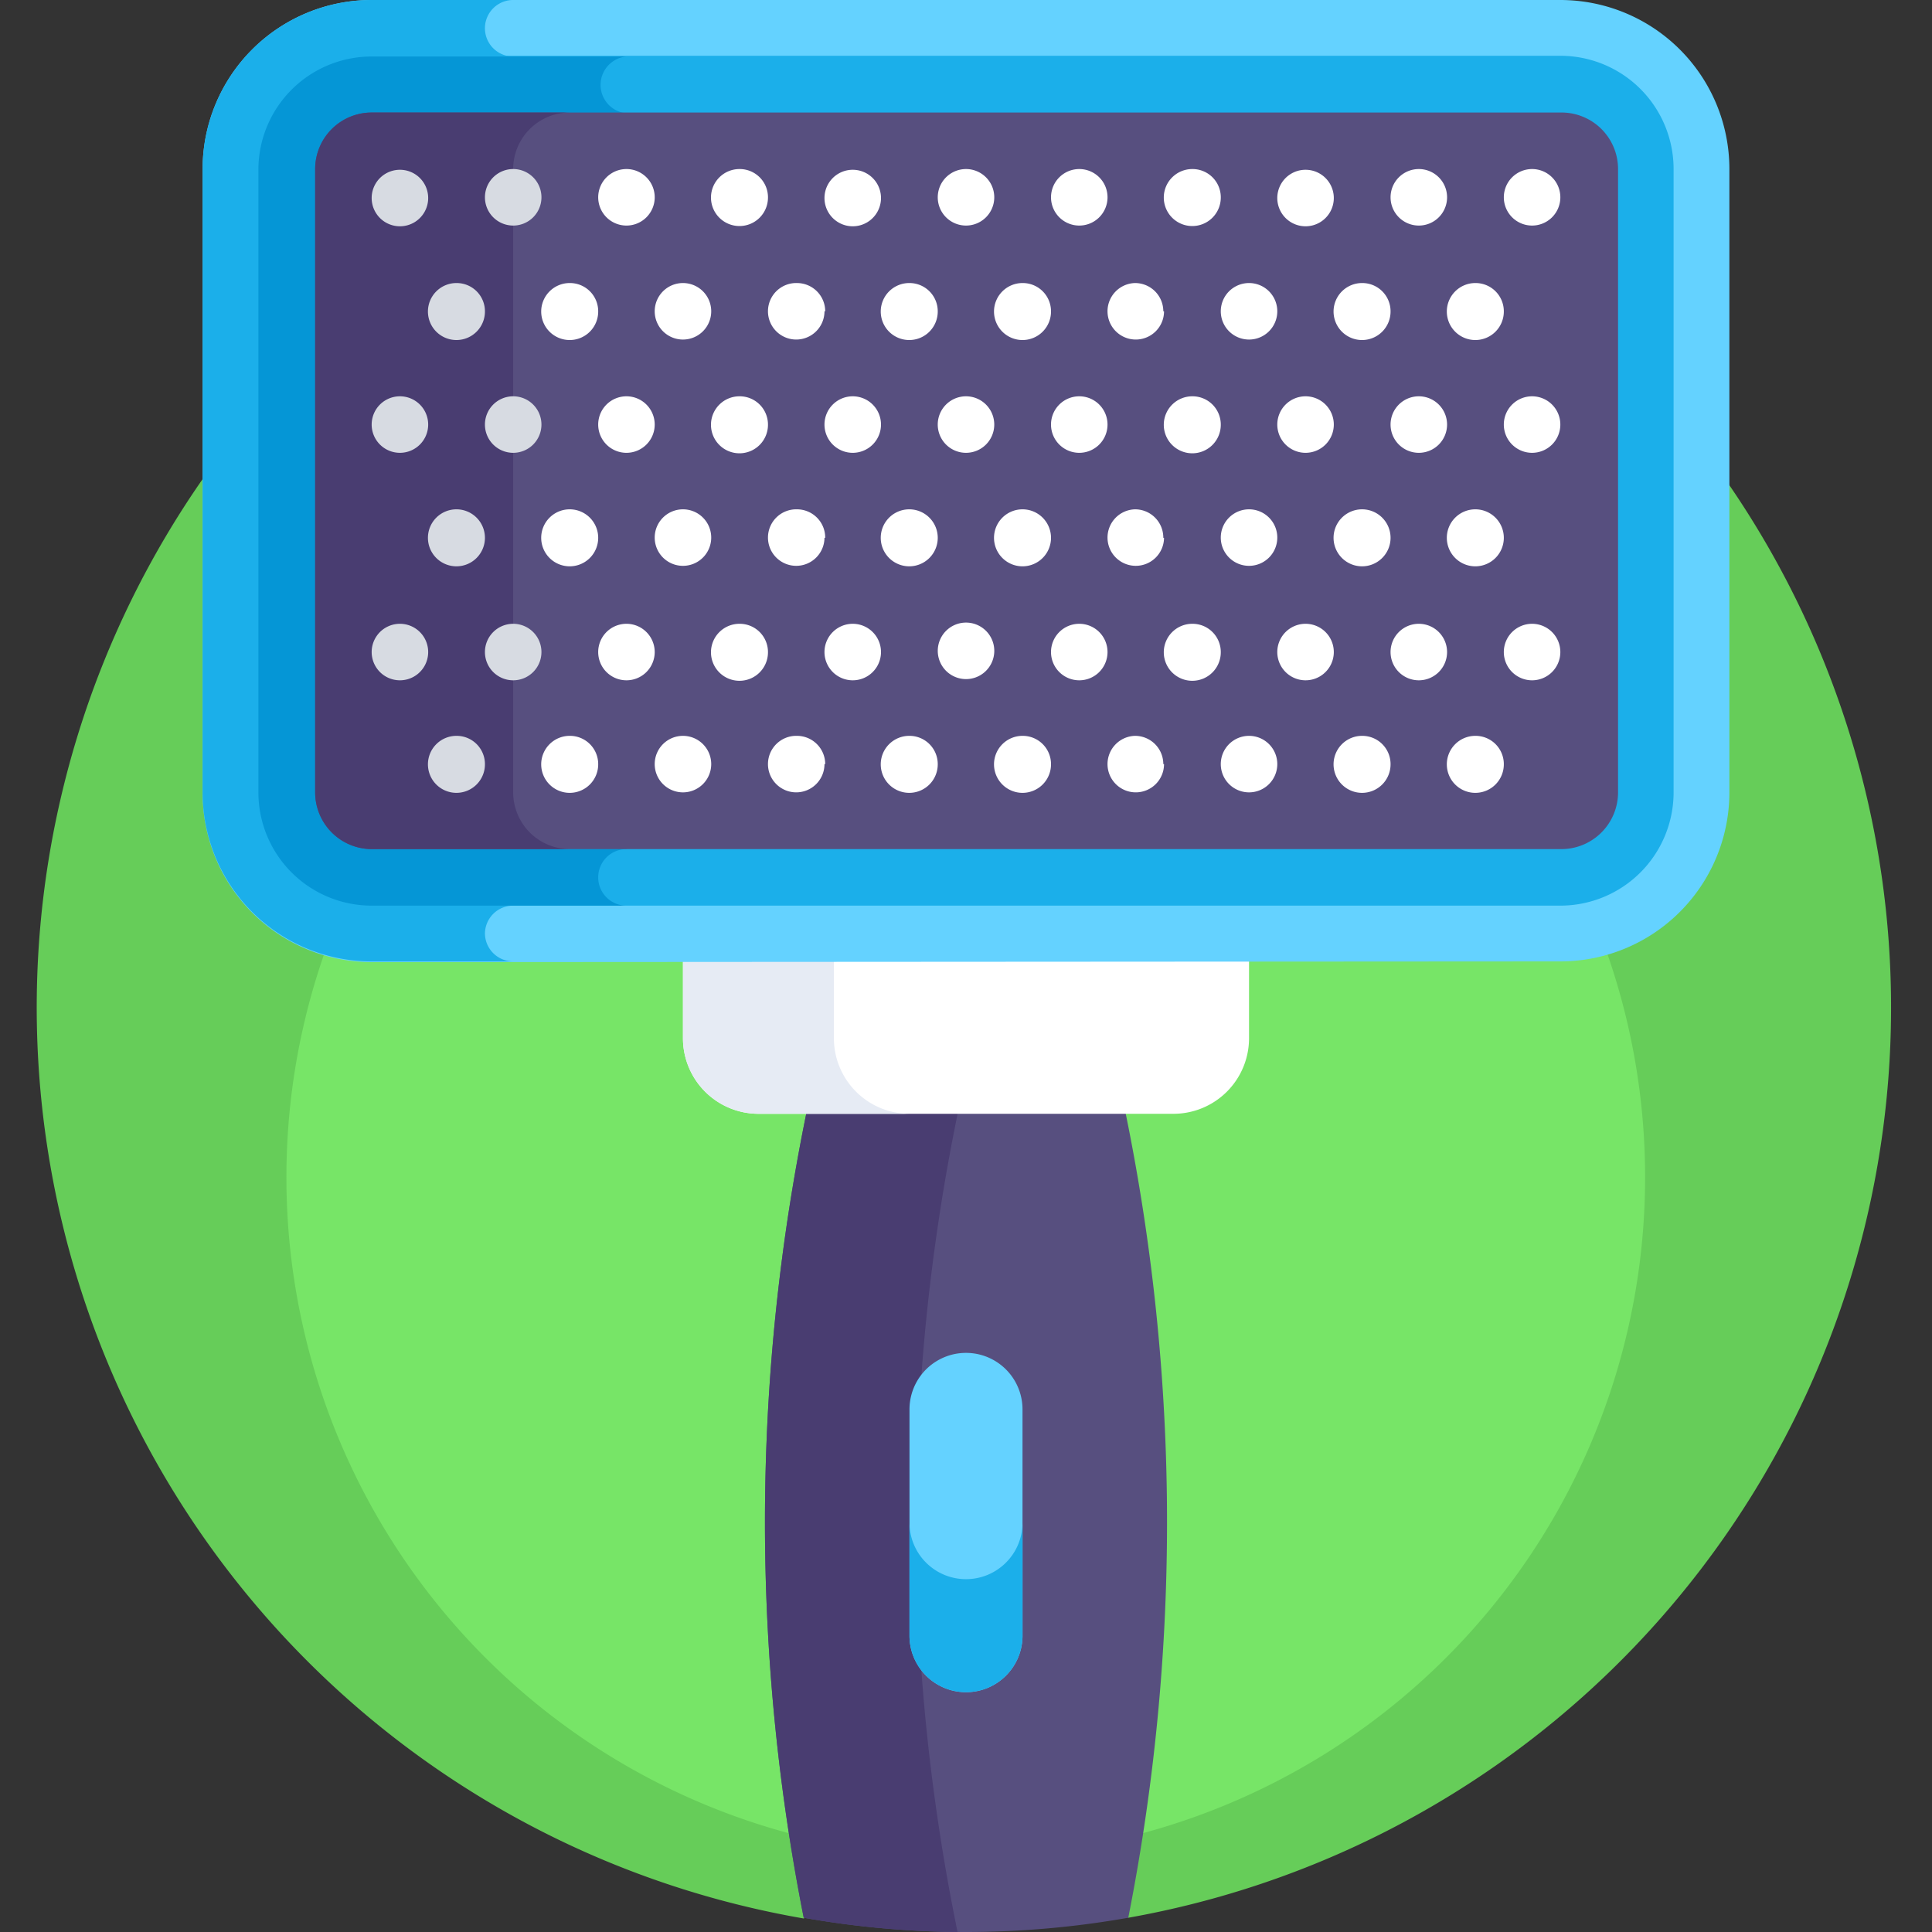 <?xml version="1.0" encoding="UTF-8"?>
<svg xmlns="http://www.w3.org/2000/svg" id="Livello_1" data-name="Livello 1" viewBox="0 0 80 80" width="80px" height="80px">
  <rect x="0" y="0" width="80" height="80" fill="#333333" stroke="none"/>
  <defs>
    <style>
      .cls-1 {
        fill: #66cd59;
      }

      .cls-2 {
        fill: #77e567;
      }

      .cls-3 {
        fill: #574f7f;
      }

      .cls-4 {
        fill: #493d71;
      }

      .cls-5 {
        fill: #fff;
      }

      .cls-6 {
        fill: #e6ebf4;
      }

      .cls-7 {
        fill: #64d2ff;
      }

      .cls-8 {
        fill: #1bafea;
      }

      .cls-9 {
        fill: #0596d6;
      }

      .cls-10 {
        fill: #d7dbe2;
      }
    </style>
  </defs>
  <g>
    <path class="cls-1" d="M40,3.44a38.28,38.28,0,0,0-6.72,76L40,75.56l6.72,3.85A38.28,38.28,0,0,0,40,3.44Zm0,0"></path>
    <path class="cls-2" d="M68.12,48.75A28.13,28.13,0,1,1,40,20.62,28.12,28.12,0,0,1,68.12,48.75Zm0,0"></path>
    <path class="cls-3" d="M33.73,44.51a84.47,84.47,0,0,0-.45,34.9,38.56,38.56,0,0,0,13.44,0,84.47,84.47,0,0,0-.45-34.9Zm0,0"></path>
    <path class="cls-4" d="M33.73,44.51a84.47,84.47,0,0,0-.45,34.9,38.2,38.2,0,0,0,6.37.59A84.26,84.26,0,0,1,40,44.51Zm0,0"></path>
    <path class="cls-5" d="M51.72,35.16H28.28V43a3.13,3.13,0,0,0,3.13,3.12H48.59A3.13,3.13,0,0,0,51.72,43Zm0,0"></path>
    <path class="cls-6" d="M34.53,43V35.16H28.28V43a3.13,3.13,0,0,0,3.13,3.12h6.25A3.13,3.13,0,0,1,34.53,43Zm0,0"></path>
    <path class="cls-7" d="M15.39,39.84a7,7,0,0,1-7-7V7a7,7,0,0,1,7-7H64.61a7,7,0,0,1,7,7V32.81a7,7,0,0,1-7,7Zm0,0"></path>
    <path class="cls-8" d="M20.08,38.67a1.17,1.17,0,0,1,1.17-1.17V2.34a1.17,1.17,0,0,1,0-2.34H15.39a7,7,0,0,0-7,7V32.81a7,7,0,0,0,7,7h5.86a1.17,1.17,0,0,1-1.17-1.17Zm0,0"></path>
    <path class="cls-8" d="M64.61,37.5H15.39a4.69,4.69,0,0,1-4.69-4.69V7a4.69,4.69,0,0,1,4.69-4.69H64.61A4.69,4.69,0,0,1,69.3,7V32.81a4.69,4.69,0,0,1-4.69,4.69Zm0,0"></path>
    <path class="cls-9" d="M25.94,2.34H15.39A4.69,4.69,0,0,0,10.7,7V32.81a4.69,4.69,0,0,0,4.69,4.69H25.94a1.17,1.17,0,1,1,0-2.34V4.69a1.18,1.18,0,0,1,0-2.35Zm0,0"></path>
    <path class="cls-3" d="M15.39,35.16a2.35,2.35,0,0,1-2.34-2.35V7a2.34,2.34,0,0,1,2.34-2.34H64.61A2.34,2.34,0,0,1,67,7V32.81a2.35,2.35,0,0,1-2.34,2.35Zm0,0"></path>
    <path class="cls-4" d="M21.25,32.81V7a2.34,2.34,0,0,1,2.34-2.34h-8.2A2.34,2.34,0,0,0,13.05,7V32.81a2.35,2.35,0,0,0,2.34,2.35h8.2a2.35,2.35,0,0,1-2.34-2.35Zm0,0"></path>
    <path class="cls-5" d="M41.17,17.58A1.17,1.17,0,1,1,40,16.41a1.17,1.17,0,0,1,1.17,1.17Zm0,0"></path>
    <path class="cls-5" d="M36.48,17.58a1.17,1.17,0,1,1-1.17-1.17,1.17,1.17,0,0,1,1.17,1.17Zm0,0"></path>
    <path class="cls-5" d="M31.8,17.58a1.18,1.18,0,1,1-1.17-1.17,1.17,1.17,0,0,1,1.17,1.17Zm0,0"></path>
    <path class="cls-5" d="M27.11,17.58a1.17,1.17,0,1,1-1.17-1.17,1.17,1.17,0,0,1,1.17,1.17Zm0,0"></path>
    <path class="cls-10" d="M22.42,17.58a1.17,1.17,0,1,1-1.17-1.17,1.17,1.17,0,0,1,1.17,1.17Zm0,0"></path>
    <path class="cls-5" d="M45.86,17.58a1.17,1.17,0,1,1-1.17-1.17,1.17,1.17,0,0,1,1.17,1.17Zm0,0"></path>
    <path class="cls-5" d="M50.55,17.58a1.18,1.18,0,1,1-1.18-1.17,1.17,1.17,0,0,1,1.18,1.17Zm0,0"></path>
    <path class="cls-5" d="M55.23,17.58a1.17,1.17,0,1,1-1.17-1.17,1.17,1.17,0,0,1,1.17,1.17Zm0,0"></path>
    <path class="cls-5" d="M59.92,17.58a1.17,1.17,0,1,1-1.17-1.17,1.17,1.17,0,0,1,1.17,1.17Zm0,0"></path>
    <path class="cls-5" d="M41.17,27A1.17,1.17,0,1,1,40,25.78,1.17,1.17,0,0,1,41.17,27Zm0,0"></path>
    <path class="cls-5" d="M36.48,27a1.17,1.17,0,1,1-2.34,0,1.17,1.17,0,1,1,2.34,0Zm0,0"></path>
    <path class="cls-5" d="M31.8,27a1.18,1.18,0,1,1-1.17-1.17A1.17,1.17,0,0,1,31.8,27Zm0,0"></path>
    <path class="cls-5" d="M27.11,27a1.17,1.17,0,1,1-1.17-1.17A1.17,1.17,0,0,1,27.11,27Zm0,0"></path>
    <path class="cls-10" d="M22.42,27a1.17,1.17,0,1,1-1.17-1.17A1.17,1.17,0,0,1,22.42,27Zm0,0"></path>
    <path class="cls-5" d="M45.86,27a1.17,1.17,0,1,1-1.17-1.17A1.17,1.17,0,0,1,45.86,27Zm0,0"></path>
    <path class="cls-5" d="M50.55,27a1.18,1.18,0,1,1-1.18-1.17A1.17,1.17,0,0,1,50.55,27Zm0,0"></path>
    <path class="cls-5" d="M55.23,27a1.17,1.17,0,0,1-2.34,0,1.17,1.17,0,1,1,2.34,0Zm0,0"></path>
    <path class="cls-5" d="M59.92,27a1.17,1.17,0,1,1-1.17-1.17A1.17,1.17,0,0,1,59.92,27Zm0,0"></path>
    <path class="cls-5" d="M41.17,8.2A1.17,1.17,0,1,1,40,7,1.17,1.17,0,0,1,41.17,8.2Zm0,0"></path>
    <path class="cls-5" d="M36.48,8.2a1.17,1.17,0,1,1-2.34,0,1.17,1.17,0,0,1,2.34,0Zm0,0"></path>
    <path class="cls-5" d="M31.8,8.2A1.18,1.18,0,1,1,30.63,7,1.17,1.17,0,0,1,31.8,8.2Zm0,0"></path>
    <path class="cls-5" d="M27.11,8.2A1.17,1.17,0,1,1,25.94,7,1.17,1.17,0,0,1,27.11,8.2Zm0,0"></path>
    <path class="cls-10" d="M22.42,8.2A1.17,1.17,0,1,1,21.25,7,1.17,1.17,0,0,1,22.42,8.2Zm0,0"></path>
    <path class="cls-10" d="M17.73,8.2a1.17,1.17,0,0,1-2.34,0,1.17,1.17,0,1,1,2.34,0Zm0,0"></path>
    <path class="cls-5" d="M45.86,8.2A1.17,1.17,0,1,1,44.69,7,1.17,1.17,0,0,1,45.86,8.2Zm0,0"></path>
    <path class="cls-5" d="M50.55,8.2A1.18,1.18,0,1,1,49.37,7,1.17,1.17,0,0,1,50.55,8.2Zm0,0"></path>
    <path class="cls-5" d="M55.23,8.2a1.17,1.17,0,0,1-2.34,0,1.17,1.17,0,0,1,2.34,0Zm0,0"></path>
    <path class="cls-5" d="M59.92,8.2A1.17,1.17,0,1,1,58.75,7,1.17,1.17,0,0,1,59.92,8.2Zm0,0"></path>
    <path class="cls-5" d="M64.61,8.2A1.17,1.17,0,1,1,63.44,7,1.17,1.17,0,0,1,64.61,8.2Zm0,0"></path>
    <path class="cls-10" d="M17.73,17.58a1.17,1.17,0,1,1-1.17-1.17,1.17,1.17,0,0,1,1.17,1.17Zm0,0"></path>
    <path class="cls-5" d="M64.61,17.58a1.17,1.17,0,1,1-1.17-1.17,1.17,1.17,0,0,1,1.17,1.17Zm0,0"></path>
    <path class="cls-10" d="M17.73,27a1.17,1.17,0,0,1-2.34,0,1.17,1.17,0,0,1,2.34,0Zm0,0"></path>
    <path class="cls-5" d="M64.61,27a1.17,1.17,0,1,1-1.17-1.17A1.17,1.17,0,0,1,64.61,27Zm0,0"></path>
    <path class="cls-5" d="M43.52,12.89a1.18,1.18,0,1,1-1.18-1.17,1.17,1.17,0,0,1,1.18,1.17Zm0,0"></path>
    <path class="cls-5" d="M38.83,12.89a1.18,1.18,0,1,1-1.17-1.17,1.17,1.17,0,0,1,1.17,1.17Zm0,0"></path>
    <path class="cls-5" d="M34.14,12.89A1.17,1.17,0,1,1,33,11.72a1.17,1.17,0,0,1,1.17,1.17Zm0,0"></path>
    <path class="cls-5" d="M29.45,12.89a1.17,1.17,0,1,1-1.17-1.17,1.17,1.17,0,0,1,1.17,1.17Zm0,0"></path>
    <path class="cls-10" d="M20.08,12.89a1.18,1.18,0,1,1-1.17-1.17,1.17,1.17,0,0,1,1.17,1.17Zm0,0"></path>
    <path class="cls-5" d="M24.77,12.89a1.18,1.18,0,1,1-1.18-1.17,1.17,1.17,0,0,1,1.18,1.17Zm0,0"></path>
    <path class="cls-5" d="M48.2,12.89A1.17,1.17,0,1,1,47,11.72a1.17,1.17,0,0,1,1.17,1.17Zm0,0"></path>
    <path class="cls-5" d="M52.89,12.89a1.17,1.17,0,1,1-1.17-1.17,1.17,1.17,0,0,1,1.17,1.17Zm0,0"></path>
    <path class="cls-5" d="M57.58,12.89a1.18,1.18,0,1,1-1.17-1.17,1.17,1.17,0,0,1,1.17,1.17Zm0,0"></path>
    <path class="cls-5" d="M62.27,12.89a1.18,1.18,0,1,1-1.18-1.17,1.17,1.17,0,0,1,1.18,1.17Zm0,0"></path>
    <path class="cls-10" d="M20.08,22.27a1.18,1.18,0,1,1-1.17-1.18,1.18,1.18,0,0,1,1.17,1.18Zm0,0"></path>
    <path class="cls-5" d="M62.27,22.27a1.18,1.18,0,1,1-1.18-1.18,1.18,1.18,0,0,1,1.18,1.18Zm0,0"></path>
    <path class="cls-5" d="M43.52,22.27a1.18,1.18,0,1,1-1.18-1.18,1.18,1.18,0,0,1,1.18,1.18Zm0,0"></path>
    <path class="cls-5" d="M38.83,22.27a1.18,1.18,0,1,1-1.17-1.18,1.18,1.18,0,0,1,1.17,1.18Zm0,0"></path>
    <path class="cls-5" d="M34.14,22.27A1.17,1.17,0,1,1,33,21.09a1.17,1.17,0,0,1,1.17,1.18Zm0,0"></path>
    <path class="cls-5" d="M29.45,22.27a1.17,1.17,0,1,1-1.17-1.18,1.17,1.17,0,0,1,1.17,1.18Zm0,0"></path>
    <path class="cls-5" d="M24.77,22.27a1.18,1.18,0,1,1-1.18-1.18,1.18,1.18,0,0,1,1.18,1.18Zm0,0"></path>
    <path class="cls-5" d="M48.2,22.27A1.17,1.17,0,1,1,47,21.09a1.17,1.17,0,0,1,1.17,1.18Zm0,0"></path>
    <path class="cls-5" d="M52.89,22.27a1.17,1.17,0,1,1-1.17-1.18,1.17,1.17,0,0,1,1.17,1.18Zm0,0"></path>
    <path class="cls-5" d="M57.58,22.27a1.18,1.18,0,1,1-1.17-1.18,1.18,1.18,0,0,1,1.17,1.18Zm0,0"></path>
    <path class="cls-10" d="M20.08,31.64a1.18,1.18,0,1,1-1.17-1.17,1.17,1.17,0,0,1,1.17,1.17Zm0,0"></path>
    <path class="cls-5" d="M62.27,31.64a1.18,1.18,0,1,1-1.18-1.17,1.17,1.17,0,0,1,1.18,1.17Zm0,0"></path>
    <path class="cls-5" d="M43.52,31.64a1.18,1.18,0,1,1-1.18-1.17,1.17,1.17,0,0,1,1.18,1.17Zm0,0"></path>
    <path class="cls-5" d="M38.83,31.64a1.18,1.18,0,1,1-1.17-1.17,1.17,1.17,0,0,1,1.17,1.17Zm0,0"></path>
    <path class="cls-5" d="M34.14,31.64A1.17,1.17,0,1,1,33,30.47a1.17,1.17,0,0,1,1.17,1.17Zm0,0"></path>
    <path class="cls-5" d="M29.45,31.64a1.17,1.17,0,1,1-1.17-1.17,1.17,1.17,0,0,1,1.17,1.17Zm0,0"></path>
    <path class="cls-5" d="M24.77,31.64a1.18,1.18,0,1,1-1.18-1.17,1.17,1.17,0,0,1,1.18,1.17Zm0,0"></path>
    <path class="cls-5" d="M48.2,31.64A1.17,1.17,0,1,1,47,30.47a1.17,1.17,0,0,1,1.17,1.17Zm0,0"></path>
    <path class="cls-5" d="M52.89,31.64a1.17,1.17,0,1,1-1.17-1.17,1.17,1.17,0,0,1,1.17,1.17Zm0,0"></path>
    <path class="cls-5" d="M57.58,31.64a1.18,1.18,0,1,1-1.17-1.17,1.17,1.17,0,0,1,1.17,1.17Zm0,0"></path>
    <path class="cls-7" d="M42.34,58.36v9.37a2.34,2.34,0,1,1-4.68,0V58.36a2.34,2.34,0,0,1,4.68,0Zm0,0"></path>
    <path class="cls-8" d="M40,65.39a2.34,2.34,0,0,1-2.34-2.34v4.68a2.34,2.34,0,1,0,4.68,0V63.05A2.34,2.34,0,0,1,40,65.39Zm0,0"></path>
  </g>
</svg>

